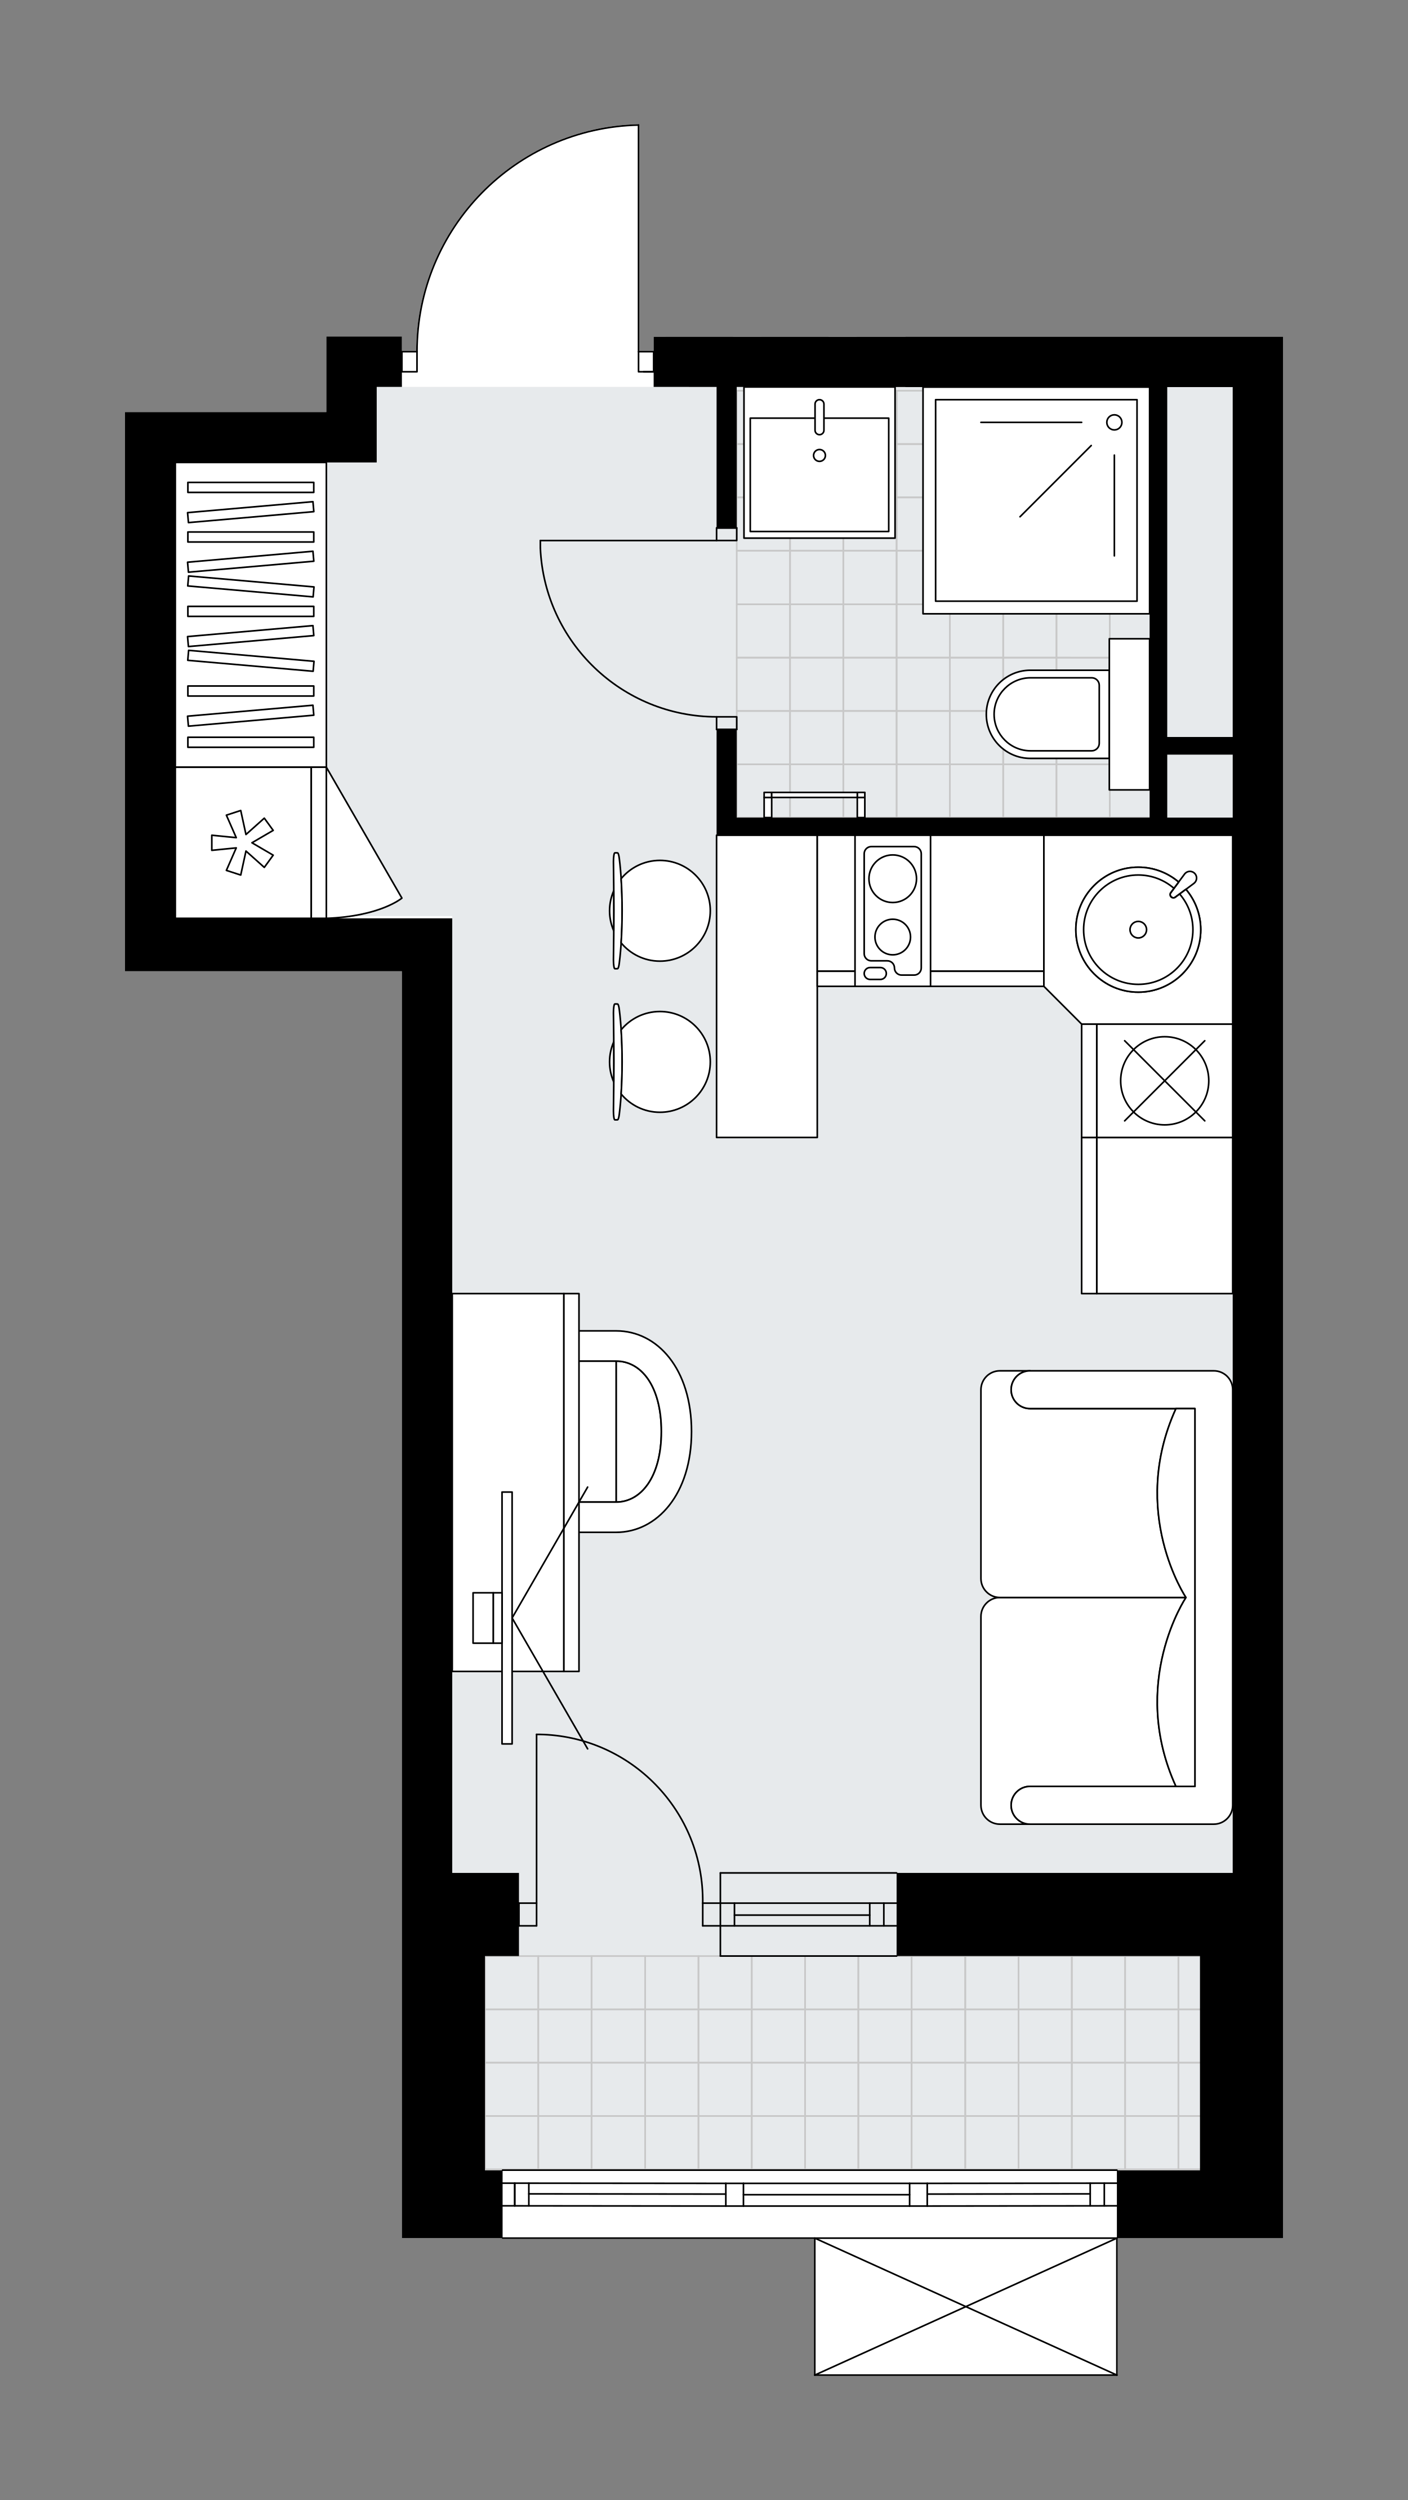 <svg xmlns="http://www.w3.org/2000/svg" height="2000px" id="Layer_1" style="enable-background:new 0 0 1126.84 2000;" version="1.1" viewBox="0 0 1126.84 2000" width="1126.84px" x="0px" y="0px" xml:space="preserve">
<rect x="0" y="0" width="1126.84" height="2000" fill="#808080" stroke="none"/>
<style type="text/css">
	.st0{fill:#FFFFFF;}
	.st1{fill:#E7EAEC;}
	.st2{fill:none;stroke:#C8C8C8;stroke-width:1.3;stroke-linecap:round;stroke-linejoin:round;stroke-miterlimit:10;}
	.st3{fill:none;stroke:#000000;stroke-width:1.3;stroke-linecap:round;stroke-linejoin:round;stroke-miterlimit:10;}
	.st4{fill:#FFFFFF;stroke:#000000;stroke-width:1.3;stroke-linecap:round;stroke-linejoin:round;stroke-miterlimit:10;}
	.st5{fill:none;stroke:#000000;stroke-width:1.3;stroke-linecap:round;stroke-linejoin:round;}
	.st6{fill:none;stroke:#000000;stroke-width:1.3;stroke-linecap:round;stroke-linejoin:round;stroke-dasharray:11.298,11.298;}
	.st7{fill:none;stroke:#000000;stroke-width:1.3;stroke-linecap:round;stroke-linejoin:round;stroke-dasharray:9.598,9.598;}
	.st8{fill:none;stroke:#000000;stroke-width:1.3;stroke-linecap:round;stroke-linejoin:round;stroke-dasharray:10.076,10.076;}
	.st9{font-family: 'Arial-BoldMT','Arial'; font-weight:bold;}
	.st10{font-size:105.605px;}
	.st11{font-size:89.358px;}
	.st12{font-family: 'ArialMT','Arial';}
	.st13{font-size:40px;}
</style>
<path class="st0" d="M1026.84,269.37v40.3v1188.61v201.49  v90.67h-66.49h-65.84c0,0,0,0,0,0V1900c0,0,0,0.01,0,0.01c0,0.04-0.02,0.08-0.02,0.12c-0.01,0.04-0.01,0.09-0.03,0.13  c0,0,0,0,0,0.01c0,0.01-0.01,0.01-0.01,0.02c-0.05,0.09-0.12,0.17-0.2,0.23c-0.02,0.02-0.04,0.03-0.07,0.05  c-0.09,0.05-0.19,0.09-0.31,0.09c0,0,0,0,0,0c0,0,0,0,0,0H652.08c0,0,0,0,0,0c0,0,0,0,0,0c-0.11,0-0.21-0.04-0.31-0.09  c-0.02-0.01-0.04-0.03-0.07-0.05c-0.08-0.06-0.15-0.14-0.2-0.23c0-0.01-0.01-0.01-0.01-0.02c0,0,0,0,0-0.01  c-0.02-0.04-0.02-0.09-0.03-0.13c-0.01-0.04-0.02-0.08-0.02-0.12c0,0,0-0.01,0-0.01v-108.92H402.23c-0.36,0-0.65-0.29-0.65-0.65  c0,0,0,0,0,0h-13.45h-66.49v-90.67v-201.49V776.95H100v-42.31V369.95v-40.3h161.19V269.2h40.3h20.15v11.44h11.45  c0.17-47.61,18.57-92.54,51.87-126.6c33.46-34.21,78.23-53.63,126.06-54.7c0,0,0.01,0,0.01,0c0,0,0,0,0.01,0  c0.02,0,0.04,0.01,0.05,0.01c0.15,0.01,0.3,0.07,0.4,0.18c0.02,0.02,0.03,0.05,0.05,0.07c0.03,0.04,0.07,0.08,0.09,0.13  c0.02,0.04,0.02,0.09,0.03,0.13c0.01,0.04,0.03,0.08,0.03,0.12c0,0,0,0,0,0.01c0,0,0,0,0,0.01v180.64h11.44c0,0,0,0,0,0v-11.27  l201.49,0.08v-0.08H1026.84z" id="background" />
<g id="floor">
	<polygon class="st1" points="361.94,309.5 301.49,309.5 301.49,369.95 140.3,369.95 140.3,732.85 361.94,732.85 361.94,1575.92    388.13,1575.92 388.13,1736.2 960.35,1736.2 960.35,1575.92 986.55,1575.92 986.55,701.78 986.55,309.5  " />
	<g>
		<rect class="st2" height="42.65" width="42.65" x="900.44" y="1564.77" />
		<rect class="st2" height="42.65" width="42.65" x="943.09" y="1564.77" />
		<rect class="st2" height="42.65" width="42.65" x="900.44" y="1607.42" />
		<rect class="st2" height="42.65" width="42.65" x="943.09" y="1607.42" />
		<rect class="st2" height="42.65" width="42.65" x="900.44" y="1650.06" />
		<rect class="st2" height="42.65" width="42.65" x="943.09" y="1650.06" />
		<rect class="st2" height="42.65" width="42.65" x="900.44" y="1692.71" />
		<rect class="st2" height="42.65" width="42.65" x="943.09" y="1692.71" />
		<rect class="st2" height="42.65" width="42.65" x="644.29" y="1564.77" />
		<rect class="st2" height="42.65" width="42.65" x="686.93" y="1564.77" />
		<rect class="st2" height="42.65" width="42.65" x="644.29" y="1607.42" />
		<rect class="st2" height="42.65" width="42.65" x="686.93" y="1607.42" />
		<rect class="st2" height="42.65" width="42.65" x="644.29" y="1650.07" />
		<rect class="st2" height="42.65" width="42.65" x="686.94" y="1650.07" />
		<rect class="st2" height="42.65" width="42.65" x="772.5" y="1564.77" />
		<rect class="st2" height="42.65" width="42.65" x="815.15" y="1564.77" />
		<rect class="st2" height="42.65" width="42.65" x="857.79" y="1564.77" />
		<rect class="st2" height="42.65" width="42.65" x="772.5" y="1607.42" />
		<rect class="st2" height="42.65" width="42.65" x="815.15" y="1607.42" />
		<rect class="st2" height="42.65" width="42.65" x="857.79" y="1607.42" />
		<rect class="st2" height="42.65" width="42.65" x="772.5" y="1650.07" />
		<rect class="st2" height="42.65" width="42.65" x="815.15" y="1650.07" />
		<rect class="st2" height="42.65" width="42.65" x="857.8" y="1650.07" />
		
			<rect class="st2" height="42.65" transform="matrix(-1 2.252771e-05 -2.252771e-05 -1 1502.115 3172.175)" width="42.92" x="729.58" y="1564.77" />
		
			<rect class="st2" height="42.65" transform="matrix(-1 2.252771e-05 -2.252771e-05 -1 1502.118 3257.471)" width="42.92" x="729.58" y="1607.42" />
		
			<rect class="st2" height="42.65" transform="matrix(-1 2.252771e-05 -2.252771e-05 -1 1502.121 3342.767)" width="42.92" x="729.58" y="1650.07" />
		<rect class="st2" height="42.65" width="42.65" x="644.29" y="1692.72" />
		<rect class="st2" height="42.65" width="42.65" x="686.94" y="1692.72" />
		<rect class="st2" height="42.65" width="42.65" x="772.5" y="1692.72" />
		<rect class="st2" height="42.65" width="42.65" x="815.15" y="1692.71" />
		<rect class="st2" height="42.65" width="42.65" x="857.8" y="1692.71" />
		
			<rect class="st2" height="42.65" transform="matrix(-1 2.252771e-05 -2.252771e-05 -1 1502.123 3428.064)" width="42.92" x="729.58" y="1692.72" />
		<rect class="st2" height="42.65" width="42.65" x="388.13" y="1564.78" />
		<rect class="st2" height="42.65" width="42.65" x="430.78" y="1564.78" />
		<rect class="st2" height="42.65" width="42.65" x="388.13" y="1607.43" />
		<rect class="st2" height="42.65" width="42.65" x="430.78" y="1607.43" />
		<rect class="st2" height="42.65" width="42.65" x="388.13" y="1650.08" />
		<rect class="st2" height="42.65" width="42.65" x="430.78" y="1650.07" />
		<rect class="st2" height="42.65" width="42.65" x="516.34" y="1564.78" />
		<rect class="st2" height="42.65" width="42.65" x="558.99" y="1564.78" />
		<rect class="st2" height="42.65" width="42.65" x="601.64" y="1564.77" />
		<rect class="st2" height="42.65" width="42.65" x="516.34" y="1607.42" />
		<rect class="st2" height="42.65" width="42.65" x="558.99" y="1607.42" />
		<rect class="st2" height="42.65" width="42.65" x="601.64" y="1607.42" />
		<rect class="st2" height="42.65" width="42.65" x="516.34" y="1650.07" />
		<rect class="st2" height="42.65" width="42.65" x="558.99" y="1650.07" />
		<rect class="st2" height="42.65" width="42.65" x="601.64" y="1650.07" />
		
			<rect class="st2" height="42.65" transform="matrix(-1 2.252771e-05 -2.252771e-05 -1 989.804 3172.191)" width="42.92" x="473.43" y="1564.78" />
		
			<rect class="st2" height="42.65" transform="matrix(-1 2.252771e-05 -2.252771e-05 -1 989.807 3257.487)" width="42.92" x="473.43" y="1607.43" />
		
			<rect class="st2" height="42.65" transform="matrix(-1 2.252771e-05 -2.252771e-05 -1 989.81 3342.783)" width="42.92" x="473.43" y="1650.07" />
		<rect class="st2" height="42.65" width="42.65" x="388.13" y="1692.72" />
		<rect class="st2" height="42.65" width="42.65" x="430.78" y="1692.72" />
		<rect class="st2" height="42.65" width="42.65" x="516.34" y="1692.72" />
		<rect class="st2" height="42.65" width="42.65" x="558.99" y="1692.72" />
		<rect class="st2" height="42.65" width="42.65" x="601.64" y="1692.72" />
		
			<rect class="st2" height="42.65" transform="matrix(-1 2.252771e-05 -2.252771e-05 -1 989.813 3428.08)" width="42.92" x="473.43" y="1692.72" />
	</g>
	<g>
		
			<rect class="st2" height="42.65" transform="matrix(-2.195146e-05 1 -1 -2.195146e-05 1371.62 -106.154)" width="42.65" x="717.56" y="611.39" />
		
			<rect class="st2" height="42.65" transform="matrix(-2.195146e-05 1 -1 -2.195146e-05 1414.27 -148.801)" width="42.65" x="760.21" y="611.39" />
		
			<rect class="st2" height="42.65" transform="matrix(-2.195146e-05 1 -1 -2.195146e-05 1456.92 -191.448)" width="42.65" x="802.86" y="611.4" />
		
			<rect class="st2" height="42.65" transform="matrix(-2.195146e-05 1 -1 -2.195146e-05 1499.57 -234.095)" width="42.65" x="845.51" y="611.4" />
		
			<rect class="st2" height="42.65" transform="matrix(-2.195146e-05 1 -1 -2.195146e-05 1243.67 21.788)" width="42.65" x="589.62" y="611.39" />
		
			<rect class="st2" height="42.65" transform="matrix(-2.195146e-05 1 -1 -2.195146e-05 1286.32 -20.86)" width="42.65" x="632.27" y="611.39" />
		
			<rect class="st2" height="42.65" transform="matrix(-2.195146e-05 1 -1 -2.195146e-05 1328.97 -63.507)" width="42.65" x="674.91" y="611.39" />
		
			<rect class="st2" height="42.65" transform="matrix(-2.195145e-05 1 -1 -2.195145e-05 1115.469 -362.32)" width="42.65" x="717.57" y="355.24" />
		
			<rect class="st2" height="42.65" transform="matrix(-2.195146e-05 1 -1 -2.195146e-05 1158.117 -319.67)" width="42.65" x="717.57" y="397.89" />
		
			<rect class="st2" height="42.65" transform="matrix(-2.195145e-05 1 -1 -2.195145e-05 1158.12 -404.968)" width="42.65" x="760.22" y="355.24" />
		
			<rect class="st2" height="42.65" transform="matrix(-2.195146e-05 1 -1 -2.195146e-05 1200.767 -362.318)" width="42.65" x="760.21" y="397.89" />
		
			<rect class="st2" height="42.65" transform="matrix(-2.195146e-05 1 -1 -2.195146e-05 1200.769 -447.615)" width="42.65" x="802.86" y="355.24" />
		
			<rect class="st2" height="42.65" transform="matrix(-2.195146e-05 1 -1 -2.195146e-05 1243.417 -404.965)" width="42.65" x="802.86" y="397.89" />
		
			<rect class="st2" height="42.65" transform="matrix(-2.195146e-05 1 -1 -2.195146e-05 1243.419 -490.262)" width="42.65" x="845.51" y="355.24" />
		
			<rect class="st2" height="42.65" transform="matrix(-2.195146e-05 1 -1 -2.195146e-05 1286.066 -447.612)" width="42.65" x="845.51" y="397.89" />
		
			<rect class="st2" height="42.65" transform="matrix(-2.195146e-05 1 -1 -2.195146e-05 1243.678 -234.103)" width="42.65" x="717.56" y="483.45" />
		
			<rect class="st2" height="42.65" transform="matrix(-2.195146e-05 1 -1 -2.195146e-05 1286.326 -191.453)" width="42.65" x="717.56" y="526.1" />
		
			<rect class="st2" height="42.65" transform="matrix(-2.195146e-05 1 -1 -2.195146e-05 1328.973 -148.803)" width="42.65" x="717.56" y="568.75" />
		
			<rect class="st2" height="42.65" transform="matrix(-2.195146e-05 1 -1 -2.195146e-05 1286.328 -276.75)" width="42.65" x="760.21" y="483.45" />
		
			<rect class="st2" height="42.65" transform="matrix(-2.195146e-05 1 -1 -2.195146e-05 1328.976 -234.1)" width="42.65" x="760.21" y="526.1" />
		
			<rect class="st2" height="42.65" transform="matrix(-2.195146e-05 1 -1 -2.195146e-05 1371.623 -191.45)" width="42.65" x="760.21" y="568.75" />
		
			<rect class="st2" height="42.65" transform="matrix(-2.195146e-05 1 -1 -2.195146e-05 1328.978 -319.397)" width="42.65" x="802.86" y="483.45" />
		
			<rect class="st2" height="42.65" transform="matrix(-2.195146e-05 1 -1 -2.195146e-05 1371.626 -276.747)" width="42.65" x="802.86" y="526.1" />
		
			<rect class="st2" height="42.65" transform="matrix(-2.195146e-05 1 -1 -2.195146e-05 1414.273 -234.097)" width="42.65" x="802.86" y="568.75" />
		
			<rect class="st2" height="42.65" transform="matrix(-2.195146e-05 1 -1 -2.195146e-05 1371.628 -362.045)" width="42.65" x="845.51" y="483.45" />
		
			<rect class="st2" height="42.65" transform="matrix(-2.195146e-05 1 -1 -2.195146e-05 1414.275 -319.395)" width="42.65" x="845.51" y="526.1" />
		
			<rect class="st2" height="42.65" transform="matrix(-2.195146e-05 1 -1 -2.195146e-05 1456.922 -276.745)" width="42.65" x="845.51" y="568.75" />
		
			<rect class="st2" height="42.65" transform="matrix(2.195146e-05 -1 1 2.195146e-05 276.881 1200.871)" width="42.92" x="717.43" y="440.67" />
		
			<rect class="st2" height="42.65" transform="matrix(2.195146e-05 -1 1 2.195146e-05 319.527 1243.52)" width="42.92" x="760.08" y="440.67" />
		
			<rect class="st2" height="42.65" transform="matrix(2.195146e-05 -1 1 2.195146e-05 362.173 1286.169)" width="42.92" x="802.73" y="440.67" />
		
			<rect class="st2" height="42.65" transform="matrix(2.195146e-05 -1 1 2.195146e-05 404.819 1328.818)" width="42.92" x="845.38" y="440.67" />
		
			<rect class="st2" height="36.24" transform="matrix(-2.195146e-05 1 -1 -2.195146e-05 1539.014 -273.538)" width="42.65" x="884.95" y="614.6" />
		
			<rect class="st2" height="42.65" transform="matrix(-2.195146e-05 1 -1 -2.195146e-05 1286.069 -532.909)" width="42.65" x="888.16" y="355.24" />
		
			<rect class="st2" height="42.65" transform="matrix(-2.195146e-05 1 -1 -2.195146e-05 1328.717 -490.26)" width="42.65" x="888.16" y="397.89" />
		
			<rect class="st2" height="42.65" transform="matrix(-2.195146e-05 1 -1 -2.195146e-05 1414.278 -404.692)" width="42.65" x="888.16" y="483.45" />
		
			<rect class="st2" height="42.65" transform="matrix(-2.195146e-05 1 -1 -2.195146e-05 1456.925 -362.042)" width="42.65" x="888.16" y="526.1" />
		
			<rect class="st2" height="42.65" transform="matrix(2.195146e-05 -1 1 2.195146e-05 447.466 1371.467)" width="42.92" x="888.02" y="440.67" />
		
			<rect class="st2" height="42.65" transform="matrix(-2.195146e-05 1 -1 -2.195146e-05 987.52 -234.379)" width="42.65" x="589.62" y="355.24" />
		
			<rect class="st2" height="42.65" transform="matrix(-2.195146e-05 1 -1 -2.195146e-05 1030.167 -191.729)" width="42.65" x="589.62" y="397.88" />
		
			<rect class="st2" height="42.65" transform="matrix(-2.195146e-05 1 -1 -2.195146e-05 1030.17 -277.026)" width="42.65" x="632.27" y="355.24" />
		
			<rect class="st2" height="42.65" transform="matrix(-2.195146e-05 1 -1 -2.195146e-05 1072.817 -234.376)" width="42.65" x="632.27" y="397.88" />
		
			<rect class="st2" height="42.65" transform="matrix(-2.195145e-05 1 -1 -2.195145e-05 1072.82 -319.673)" width="42.65" x="674.92" y="355.24" />
		
			<rect class="st2" height="42.65" transform="matrix(-2.195146e-05 1 -1 -2.195146e-05 1115.467 -277.023)" width="42.65" x="674.92" y="397.89" />
		
			<rect class="st2" height="42.65" transform="matrix(-2.195146e-05 1 -1 -2.195146e-05 1115.728 -106.162)" width="42.65" x="589.62" y="483.45" />
		
			<rect class="st2" height="42.65" transform="matrix(-2.195146e-05 1 -1 -2.195146e-05 1158.376 -63.512)" width="42.65" x="589.62" y="526.1" />
		
			<rect class="st2" height="42.65" transform="matrix(-2.195146e-05 1 -1 -2.195146e-05 1201.023 -20.862)" width="42.65" x="589.62" y="568.74" />
		
			<rect class="st2" height="42.65" transform="matrix(-2.195146e-05 1 -1 -2.195146e-05 1158.378 -148.809)" width="42.65" x="632.27" y="483.45" />
		
			<rect class="st2" height="42.65" transform="matrix(-2.195146e-05 1 -1 -2.195146e-05 1201.026 -106.159)" width="42.65" x="632.27" y="526.1" />
		
			<rect class="st2" height="42.65" transform="matrix(-2.195146e-05 1 -1 -2.195146e-05 1243.673 -63.509)" width="42.65" x="632.27" y="568.74" />
		
			<rect class="st2" height="42.65" transform="matrix(-2.195146e-05 1 -1 -2.195146e-05 1201.028 -191.456)" width="42.65" x="674.92" y="483.45" />
		
			<rect class="st2" height="42.65" transform="matrix(-2.195146e-05 1 -1 -2.195146e-05 1243.676 -148.806)" width="42.65" x="674.92" y="526.1" />
		
			<rect class="st2" height="42.65" transform="matrix(-2.195146e-05 1 -1 -2.195146e-05 1286.323 -106.156)" width="42.65" x="674.91" y="568.75" />
		
			<rect class="st2" height="42.65" transform="matrix(2.195146e-05 -1 1 2.195146e-05 148.942 1072.924)" width="42.92" x="589.49" y="440.67" />
		
			<rect class="st2" height="42.65" transform="matrix(2.195146e-05 -1 1 2.195146e-05 191.588 1115.573)" width="42.92" x="632.14" y="440.67" />
		
			<rect class="st2" height="42.65" transform="matrix(2.195146e-05 -1 1 2.195146e-05 234.234 1158.222)" width="42.92" x="674.78" y="440.67" />
		
			<rect class="st2" height="42.65" transform="matrix(-2.195146e-05 1 -1 -2.195146e-05 1072.822 -404.969)" width="42.65" x="717.57" y="312.59" />
		
			<rect class="st2" height="42.65" transform="matrix(-2.195146e-05 1 -1 -2.195146e-05 1115.472 -447.616)" width="42.65" x="760.22" y="312.59" />
		
			<rect class="st2" height="42.65" transform="matrix(-2.195146e-05 1 -1 -2.195146e-05 1158.122 -490.264)" width="42.65" x="802.86" y="312.59" />
		
			<rect class="st2" height="42.65" transform="matrix(-2.195146e-05 1 -1 -2.195146e-05 1200.772 -532.911)" width="42.65" x="845.51" y="312.59" />
		
			<rect class="st2" height="42.65" transform="matrix(-2.195146e-05 1 -1 -2.195146e-05 1243.422 -575.558)" width="42.65" x="888.16" y="312.59" />
		
			<rect class="st2" height="42.65" transform="matrix(-2.195146e-05 1 -1 -2.195146e-05 944.873 -277.028)" width="42.65" x="589.62" y="312.59" />
		
			<rect class="st2" height="42.65" transform="matrix(-2.195146e-05 1 -1 -2.195146e-05 987.523 -319.675)" width="42.65" x="632.27" y="312.59" />
		
			<rect class="st2" height="42.65" transform="matrix(-2.195146e-05 1 -1 -2.195146e-05 1030.172 -362.322)" width="42.65" x="674.92" y="312.59" />
	</g>
	<g id="LWPOLYLINE_00000168801594976204634010000017432317548509954479_">
		<rect class="st3" height="10.07" width="16.12" x="573.49" y="422.33" />
	</g>
	<g id="LWPOLYLINE_00000029751568138062567750000008803882006930250664_">
		<rect class="st3" height="10.07" width="16.12" x="573.49" y="573.45" />
	</g>
	<g id="LINE_00000163760105688617879370000011568210195577679506_">
		<line class="st3" x1="573.49" x2="589.61" y1="422.33" y2="422.33" />
	</g>
	<g id="LINE_00000147188007836894700470000011372222336979028396_">
		<line class="st3" x1="573.49" x2="589.61" y1="583.52" y2="583.52" />
	</g>
	<g id="LINE_00000049938454348389331830000016040944050290296234_">
		<line class="st3" x1="573.49" x2="432.45" y1="432.41" y2="432.41" />
	</g>
	<g id="ARC_00000069398326779039566080000002979326840038403996_">
		<path class="st3" d="M573.49,573.45c-75.55-0.05-137.68-59.52-141.04-135" />
	</g>
	<g id="LINE_00000078041846377365192300000004250423656308033211_">
		<line class="st3" x1="432.45" x2="432.45" y1="432.41" y2="438.45" />
	</g>
	<g id="ARC_00000046332782680197938400000000154921361671462804_">
		<path class="st3" d="M511.03,100c-98.56,2.19-177.31,82.71-177.31,181.29" />
	</g>
	<g id="LINE_00000043437070727628781790000008257949168378869917_">
		<line class="st3" x1="515.06" x2="523.12" y1="297.41" y2="297.41" />
	</g>
	<g id="LINE_00000000189960613083545330000006651301269663867298_">
		<line class="st3" x1="511.03" x2="511.03" y1="281.29" y2="100" />
	</g>
	<g id="LWPOLYLINE_00000060020110090481780230000005834022823744911003_">
		<rect class="st3" height="16.12" width="12.09" x="321.64" y="281.29" />
	</g>
	<g id="LWPOLYLINE_00000046327157824369330540000003900967854359005089_">
		<rect class="st3" height="16.12" width="12.09" x="511.03" y="281.29" />
	</g>
	<g id="ARC_00000160887366291518287210000017423121492704941471_">
		<path class="st3" d="M429.43,1387.46c0.66,0,1.32,0.01,1.98,0.01c73.45,1.1,132.1,61.53,131,134.98" />
	</g>
	<g id="LINE_00000178908999233938906400000010672336314109693100_">
		<line class="st3" x1="429.43" x2="429.43" y1="1522.45" y2="1387.46" />
	</g>
	<g id="LINE_00000168830267616495826500000009373979164889417358_">
		<line class="st3" x1="576.52" x2="562.41" y1="1522.45" y2="1522.45" />
	</g>
	<g id="LINE_00000081633162495073737330000009196121425689859773_">
		<line class="st3" x1="562.41" x2="562.41" y1="1522.45" y2="1540.59" />
	</g>
	<g id="LINE_00000065060121592494039260000007216788850688312239_">
		<line class="st3" x1="562.41" x2="576.52" y1="1540.59" y2="1540.59" />
	</g>
	<g id="LINE_00000136373137277900478930000008931698693980212394_">
		<line class="st3" x1="415.33" x2="429.43" y1="1540.59" y2="1540.59" />
	</g>
	<g id="LINE_00000129914193538368550270000007534062679197698230_">
		<line class="st3" x1="429.43" x2="429.43" y1="1540.59" y2="1522.45" />
	</g>
	<g id="LINE_00000004520479218391063200000010341198375160518064_">
		<line class="st3" x1="429.43" x2="415.33" y1="1522.45" y2="1522.45" />
	</g>
	<g id="LINE_00000002342398010872331380000012727860776934496646_">
		<line class="st3" x1="415.33" x2="415.33" y1="1540.59" y2="1522.45" />
	</g>
	<g id="LINE_00000055675197838176133440000009767774674365784751_">
		<line class="st3" x1="576.52" x2="717.56" y1="1522.45" y2="1522.45" />
	</g>
	<g id="LINE_00000083784107125455307270000018435389816545745837_">
		<line class="st3" x1="576.52" x2="717.56" y1="1540.59" y2="1540.59" />
	</g>
	<g id="LINE_00000061447327458930481070000014503922630581474456_">
		<line class="st3" x1="587.8" x2="696.06" y1="1532.02" y2="1532.02" />
	</g>
	<g id="LINE_00000109726075622600350130000013989888524434972833_">
		<line class="st3" x1="707.34" x2="707.34" y1="1522.45" y2="1540.59" />
	</g>
	<g id="LINE_00000134244746334505193130000004107191988508443807_">
		<line class="st3" x1="587.8" x2="587.8" y1="1522.45" y2="1540.59" />
	</g>
	<g id="LINE_00000169553609405153062830000009102409759649188782_">
		<line class="st3" x1="576.52" x2="717.56" y1="1498.28" y2="1498.28" />
	</g>
	<g id="LINE_00000081644857874607550760000005039624018854570936_">
		<line class="st3" x1="717.56" x2="576.52" y1="1564.77" y2="1564.77" />
	</g>
	<g id="LINE_00000083795695846580363680000013532921075079415172_">
		<line class="st3" x1="696.06" x2="696.06" y1="1522.44" y2="1540.57" />
	</g>
	<g id="LINE_00000052088053320739089430000004498220438184888730_">
		<line class="st3" x1="576.52" x2="576.52" y1="1498.28" y2="1564.77" />
	</g>
	<g id="LINE_00000039122573314467551530000000535049682083464637_">
		<line class="st3" x1="402.23" x2="893.86" y1="1736.03" y2="1736.03" />
	</g>
	<g id="LINE_00000005256094323483490640000007835776339106139296_">
		<line class="st3" x1="411.94" x2="411.94" y1="1746.46" y2="1764.59" />
	</g>
	<g id="LINE_00000076602741178870505040000015618488974648665520_">
		<line class="st3" x1="883.78" x2="883.78" y1="1746.46" y2="1764.59" />
	</g>
	<g id="LINE_00000005240932454091547000000011214542512744614294_">
		<line class="st3" x1="580.89" x2="423.23" y1="1755.19" y2="1755.02" />
	</g>
	<g id="LINE_00000030458525976075919610000013340956504033306286_">
		<line class="st3" x1="872.5" x2="742.08" y1="1755.02" y2="1755.19" />
	</g>
	<g id="LINE_00000013187863191578554750000010322693598355129495_">
		<line class="st3" x1="872.5" x2="872.5" y1="1764.59" y2="1746.46" />
	</g>
	<g id="LINE_00000171714670833126656630000011519520602765714089_">
		<line class="st3" x1="411.94" x2="411.94" y1="1746.46" y2="1764.59" />
	</g>
	<g id="LINE_00000166658779382388981790000002729610318226261128_">
		<line class="st3" x1="423.23" x2="423.23" y1="1764.59" y2="1746.46" />
	</g>
	<g id="LINE_00000124126249970803720720000001480208607139610268_">
		<line class="st3" x1="594.99" x2="594.99" y1="1746.62" y2="1764.76" />
	</g>
	<g id="LINE_00000139274297610352023600000003130624610628797062_">
		<line class="st3" x1="594.99" x2="580.89" y1="1764.76" y2="1764.76" />
	</g>
	<g id="LINE_00000134932532335856709100000010099853759495254453_">
		<line class="st3" x1="580.89" x2="580.89" y1="1764.76" y2="1746.62" />
	</g>
	<g id="LINE_00000151534994814596082930000002441051480716942735_">
		<line class="st3" x1="580.89" x2="594.99" y1="1746.62" y2="1746.62" />
	</g>
	<g id="LINE_00000114773200638227552030000012056101148477465995_">
		<line class="st3" x1="893.86" x2="402.23" y1="1790.43" y2="1790.43" />
	</g>
	<g id="LINE_00000054265103735435539770000006170381679764149648_">
		<line class="st3" x1="742.08" x2="742.08" y1="1746.62" y2="1764.76" />
	</g>
	<g id="LINE_00000145771605553256286740000007050864171376897946_">
		<line class="st3" x1="742.08" x2="727.98" y1="1764.76" y2="1764.76" />
	</g>
	<g id="LINE_00000063633974799288379580000013915676976977083795_">
		<line class="st3" x1="727.98" x2="727.98" y1="1764.76" y2="1746.62" />
	</g>
	<g id="LINE_00000173149712947923650250000006745253148003773863_">
		<line class="st3" x1="727.98" x2="742.08" y1="1746.62" y2="1746.62" />
	</g>
	<g id="LINE_00000066495200120676324880000012546273696909477510_">
		<line class="st3" x1="727.98" x2="594.99" y1="1755.69" y2="1755.69" />
	</g>
	<g id="LWPOLYLINE_00000090982819977891480020000007348241055917083022_">
		<line class="st3" x1="742.08" x2="893.86" y1="1746.62" y2="1746.46" />
	</g>
	<g id="LWPOLYLINE_00000181801352226115624450000001607618435284117146_">
		<line class="st3" x1="727.98" x2="594.99" y1="1746.62" y2="1746.62" />
	</g>
	<g id="LWPOLYLINE_00000035532721160556301310000005015589557053660033_">
		<line class="st3" x1="580.89" x2="402.23" y1="1746.62" y2="1746.46" />
	</g>
	<g id="LWPOLYLINE_00000091730345095590916060000003710739428772824448_">
		<line class="st3" x1="742.08" x2="893.86" y1="1764.76" y2="1764.59" />
	</g>
	<g id="LWPOLYLINE_00000017477016634852714340000011690537556110821286_">
		<line class="st3" x1="727.98" x2="594.99" y1="1764.76" y2="1764.76" />
	</g>
	<g id="LWPOLYLINE_00000110441768899600574030000017346256717877848449_">
		<line class="st3" x1="580.89" x2="402.23" y1="1764.76" y2="1764.59" />
	</g>
	<g id="LINE_00000169552472772922369090000017973590861225990532_">
		<line class="st3" x1="893.86" x2="652.07" y1="1900" y2="1900" />
	</g>
	<g id="LINE_00000182521573062035675530000009584147725554805690_">
		<line class="st3" x1="652.07" x2="652.07" y1="1900" y2="1790.43" />
	</g>
	<g id="LINE_00000062886094339283261990000012945206981919910534_">
		<line class="st3" x1="893.86" x2="893.86" y1="1790.43" y2="1900" />
	</g>
	<g id="LWPOLYLINE_00000005248466101002368060000001552489670643350173_">
		<line class="st3" x1="652.07" x2="893.86" y1="1790.43" y2="1900" />
	</g>
	<g id="LWPOLYLINE_00000147217983863977604360000010289699564058073497_">
		<line class="st3" x1="893.86" x2="652.07" y1="1790.43" y2="1900" />
	</g>
	<path d="M724.61,269.46l-201.49-0.08v40.13l50.37,0.02v112.81h16.12V309.53l135,0.06v0.08h195.44v279.9v14.1v50.37H589.61v-70.52   h-16.12v70.52v14.1h413.05v830.13h-26.19H717.56v66.49h242.79v135v36.44h-66.49v54.23h66.49h66.49v-90.67v-201.49V309.67v-40.3   H724.61V269.46z M934.16,654.04v-50.37h52.39v50.37H934.16z M986.54,309.67v279.9h-52.39v-279.9H986.54z" />
	<polygon points="361.93,1498.28 361.93,734.64 321.64,734.64 140.3,734.64 140.3,369.95 301.49,369.95 301.49,329.65 301.49,309.5    321.64,309.5 321.64,269.2 301.49,269.2 261.19,269.2 261.19,329.65 100,329.65 100,369.95 100,734.64 100,776.95 321.64,776.95    321.64,1498.28 321.64,1699.76 321.64,1790.43 388.13,1790.43 402.23,1790.43 402.23,1736.2 388.13,1736.2 388.13,1699.76    388.13,1564.77 415.33,1564.77 415.33,1498.28 388.13,1498.28  " />
</g>
<g id="mebel">
	<g>
		<rect class="st4" height="243.8" width="120.89" x="140.3" y="369.95" />
		<g>
			<rect class="st4" height="8.01" width="100.74" x="150.37" y="385.9" />
			<rect class="st4" height="8.01" width="100.74" x="150.37" y="425.57" />
			<rect class="st4" height="8.01" width="100.74" x="150.37" y="485.08" />
			
				<rect class="st4" height="8.01" transform="matrix(0.996 0.087 -0.087 0.996 41.661 -15.71)" width="100.74" x="150.37" y="465.24" />
			
				<rect class="st4" height="8.01" transform="matrix(0.996 -0.087 0.087 0.996 -34.947 19.055)" width="100.74" x="150.37" y="405.74" />
			
				<rect class="st4" height="8.01" transform="matrix(0.996 -0.087 0.087 0.996 -38.405 19.206)" width="100.74" x="150.37" y="445.41" />
			
				<rect class="st4" height="8.01" transform="matrix(0.996 0.087 -0.087 0.996 46.848 -15.484)" width="100.74" x="150.37" y="524.75" />
			
				<rect class="st4" height="8.01" transform="matrix(0.996 -0.087 0.087 0.996 -43.591 19.433)" width="100.74" x="150.37" y="504.91" />
			<rect class="st4" height="8.01" width="100.74" x="150.37" y="548.78" />
			<rect class="st4" height="8.01" width="100.74" x="150.37" y="589.79" />
			
				<rect class="st4" height="8.01" transform="matrix(0.996 -0.087 0.087 0.996 -49.143 19.675)" width="100.74" x="150.37" y="568.61" />
		</g>
	</g>
	<g>
		<path class="st4" d="M824.35,1429.06L824.35,1429.06c-8.35,0-15.11,6.77-15.11,15.11v0c0,8.35,6.77,15.11,15.11,15.11l0,0h-24.12    c-8.38,0-15.17-6.79-15.17-15.17v-150.99c0-8.35,6.83-15.18,15.18-15.18l148.94,0c0,0-45.84,68.15-8.03,151.11H824.35z" />
		<path class="st4" d="M824.35,1126.83L824.35,1126.83c-8.35,0-15.11-6.77-15.11-15.11l0,0c0-8.35,6.77-15.11,15.11-15.11l0,0    h-24.12c-8.38,0-15.17,6.79-15.17,15.17v150.99c0,8.35,6.83,15.18,15.18,15.18l148.94,0c0,0-45.84-68.15-8.03-151.11H824.35z" />
		<path class="st4" d="M971.43,1459.28H824.35c-8.35,0-15.11-6.77-15.11-15.11v0c0-8.35,6.77-15.11,15.11-15.11h131.97v-302.23    H824.35c-8.35,0-15.11-6.77-15.11-15.11l0,0c0-8.35,6.77-15.11,15.11-15.11h147.09c8.35,0,15.11,6.77,15.11,15.11v332.45    C986.54,1452.48,979.74,1459.28,971.43,1459.28z" />
		<path class="st4" d="M941.14,1126.83c-37.81,82.97,8.03,151.11,8.03,151.11v0.01c0,0-45.84,68.15-8.03,151.11h15.18v-302.23    L941.14,1126.83z" />
	</g>
	<g>
		<g>
			<g id="LINE_00000021110589389107532170000004478894616548729787_">
				<path class="st4" d="M495.62,807.59c3.06,24.39,3.06,59.4,0,83.79c-0.35,2.82-0.88,4.45-1.44,4.45h-0.14h-1.99      c-0.6,0-1.09-3.16-1.09-7.05c0.41-26.12,0.41-52.46,0-78.58c0-3.89,0.49-7.05,1.09-7.05h1.99h0.14      C494.74,803.14,495.27,804.78,495.62,807.59z" />
			</g>
			<g>
				<path class="st4" d="M491.15,833.54c-2.11,4.89-3.29,10.28-3.29,15.95s1.18,11.06,3.29,15.95      C491.21,854.8,491.21,844.18,491.15,833.54z" />
				<path class="st4" d="M497.09,823.82c1.07,16.43,1.07,34.9,0,51.33c7.39,8.94,18.56,14.63,31.07,14.63      c22.26,0,40.3-18.04,40.3-40.3c0-22.26-18.04-40.3-40.3-40.3C515.65,809.19,504.48,814.88,497.09,823.82z" />
			</g>
		</g>
		<g>
			<g id="LINE_00000116218978300800356020000005301458685828422069_">
				<path class="st4" d="M495.62,686.7c3.06,24.39,3.06,59.4,0,83.79c-0.35,2.82-0.88,4.45-1.44,4.45h-0.14h-1.99      c-0.6,0-1.09-3.16-1.09-7.05c0.41-26.12,0.41-52.46,0-78.58c0-3.89,0.49-7.05,1.09-7.05h1.99h0.14      C494.74,682.25,495.27,683.89,495.62,686.7z" />
			</g>
			<g>
				<path class="st4" d="M491.15,712.65c-2.11,4.89-3.29,10.28-3.29,15.95s1.18,11.06,3.29,15.95      C491.21,733.9,491.21,723.29,491.15,712.65z" />
				<path class="st4" d="M497.09,702.93c1.07,16.43,1.07,34.9,0,51.33c7.39,8.94,18.56,14.63,31.07,14.63      c22.26,0,40.3-18.04,40.3-40.3c0-22.26-18.04-40.3-40.3-40.3C515.65,688.3,504.48,693.99,497.09,702.93z" />
			</g>
		</g>
		
			<rect class="st4" height="80.59" transform="matrix(8.966500e-11 -1 1 8.966500e-11 -175.259 1402.823)" width="241.78" x="492.89" y="748.74" />
	</g>
	<g>
		<rect class="st4" height="108.8" width="181.35" x="654.08" y="668.15" />
		<rect class="st4" height="12.09" width="181.35" x="654.08" y="776.95" />
	</g>
	<g>
		
			<rect class="st4" height="108.8" transform="matrix(-1.836970e-16 1 -1 -1.836970e-16 1904.535 40.253)" width="124.92" x="869.68" y="917.99" />
		
			<rect class="st4" height="12.09" transform="matrix(-1.836970e-16 1 -1 -1.836970e-16 1844.089 100.699)" width="124.92" x="809.23" y="966.35" />
	</g>
	<g>
		<g>
			<g>
				<path class="st4" d="M392.35,1103.9v82.66c0,8.32,6.74,15.06,15.06,15.06h85.78v-112.79h-85.78      C399.09,1088.84,392.35,1095.58,392.35,1103.9z" />
				<path class="st4" d="M493.19,1201.62c19.57,0,36.11-19.69,36.11-56.42s-16.33-56.37-36.11-56.37V1201.62z" />
				<path class="st4" d="M493.19,1064.66c33,0,60.24,30.47,60.24,80.55s-27.59,80.59-60.24,80.59h-85.74v-24.18h85.74      c19.57,0,36.11-19.69,36.11-56.42s-16.33-56.37-36.11-56.37h-85.74v-24.18H493.19z" />
			</g>
		</g>
		<g>
			
				<rect class="st4" height="89.35" transform="matrix(-4.434046e-10 1 -1 -4.434046e-10 1592.579 779.361)" width="302.23" x="255.49" y="1141.29" />
			
				<rect class="st4" height="12.09" transform="matrix(-2.887879e-10 1 -1 -2.887879e-10 1643.3 728.641)" width="302.23" x="306.21" y="1179.93" />
		</g>
		<g>
			<g>
				<g id="LINE_00000044138729596634101160000012240557771829559473_">
					<line class="st4" x1="409.85" x2="470.29" y1="1294.33" y2="1189.63" />
				</g>
				<g id="LINE_00000076568578245635028220000004858131698087441540_">
					<line class="st4" x1="409.85" x2="470.29" y1="1294.33" y2="1399.02" />
				</g>
			</g>
			
				<rect class="st4" height="201.49" transform="matrix(-1 -1.787509e-10 1.787509e-10 -1 811.636 2588.655)" width="8.06" x="401.79" y="1193.58" />
			<rect class="st4" height="40.3" width="7.05" x="394.74" y="1274.18" />
			
				<rect class="st4" height="40.3" transform="matrix(-1 -1.812338e-10 1.812338e-10 -1 773.353 2588.655)" width="16.12" x="378.62" y="1274.18" />
		</g>
	</g>
	<g>
		<path class="st4" d="M789.35,571.43L789.35,571.43c0-19.47,15.79-35.26,35.26-35.26h63.2v70.52h-63.2    C805.14,606.69,789.35,590.91,789.35,571.43z" />
		
			<rect class="st4" height="32.24" transform="matrix(7.449980e-13 1 -1 7.449980e-13 1475.368 -332.498)" width="120.89" x="843.49" y="555.32" />
		<path class="st4" d="M795.6,571.43L795.6,571.43c0-16.14,13.08-29.22,29.22-29.22h48.89c3.34,0,6.04,2.71,6.04,6.04v46.34    c0,3.34-2.71,6.04-6.04,6.04h-48.89C808.69,600.65,795.6,587.57,795.6,571.43z" />
	</g>
	<g>
		<rect class="st4" height="181.34" width="181.34" x="738.71" y="309.67" />
		<rect class="st4" height="161.19" width="161.19" x="748.79" y="319.74" />
		<circle class="st4" cx="891.84" cy="337.88" r="6.04" />
		<line class="st4" x1="865.65" x2="785.06" y1="337.88" y2="337.88" />
		<line class="st4" x1="873.32" x2="816.33" y1="356.4" y2="413.39" />
		<line class="st4" x1="891.84" x2="891.84" y1="364.07" y2="444.67" />
	</g>
	<g>
		<rect class="st4" height="120.89" width="120.9" x="595.42" y="309.59" />
		<rect class="st4" height="90.67" width="110.82" x="600.44" y="334.5" />
		<path class="st4" d="M655.85,347.74L655.85,347.74c-1.97,0-3.56-1.6-3.56-3.56v-20.89c0-1.97,1.6-3.56,3.56-3.56l0,0    c1.97,0,3.56,1.6,3.56,3.56v20.89C659.42,346.15,657.82,347.74,655.85,347.74z" />
		<circle class="st4" cx="655.85" cy="364.34" r="4.74" />
	</g>
	<g>
		
			<rect class="st4" height="16.12" transform="matrix(-1 -9.103086e-11 9.103086e-11 -1 1378.241 1291.97)" width="6.04" x="686.1" y="637.93" />
		
			<rect class="st4" height="4.03" transform="matrix(-1 -9.103086e-11 9.103086e-11 -1 1378.241 1271.822)" width="6.04" x="686.1" y="633.9" />
		
			<rect class="st4" height="16.12" transform="matrix(-1 -8.937574e-11 8.937574e-11 -1 1229.141 1291.97)" width="6.04" x="611.55" y="637.93" />
		
			<rect class="st4" height="4.03" transform="matrix(-1 -8.937574e-11 8.937574e-11 -1 1229.141 1271.822)" width="6.04" x="611.55" y="633.9" />
		<rect class="st4" height="4.03" width="68.51" x="617.59" y="633.9" />
	</g>
	<g>
		
			<rect class="st4" height="108.8" transform="matrix(-1.836970e-16 1 -1 -1.836970e-16 1796.74 -67.543)" width="90.67" x="886.81" y="810.2" />
		
			<rect class="st4" height="12.09" transform="matrix(-1.836970e-16 1 -1 -1.836970e-16 1736.294 -7.096)" width="90.67" x="826.36" y="858.55" />
		<circle class="st4" cx="932.14" cy="864.6" r="35.26" />
		<line class="st4" x1="964.2" x2="900.08" y1="896.65" y2="832.54" />
		<line class="st4" x1="900.08" x2="964.2" y1="896.65" y2="832.54" />
	</g>
	<g>
		<rect class="st4" height="120.89" width="60.45" x="684.28" y="668.15" />
		<path class="st4" d="M691.62,682.96v79.95c0,3.15,2.56,5.71,5.71,5.71h12.81c3.15,0,5.71,2.56,5.71,5.71v0    c0,3.15,2.56,5.71,5.71,5.71h10.03c3.15,0,5.71-2.56,5.71-5.71v-91.37c0-3.15-2.56-5.71-5.71-5.71h-34.27    C694.18,677.25,691.62,679.81,691.62,682.96z" />
		<path class="st4" d="M704.58,783.52h-8.2c-2.63,0-4.76-2.13-4.76-4.76l0,0c0-2.63,2.13-4.76,4.76-4.76h8.2    c2.63,0,4.76,2.13,4.76,4.76l0,0C709.34,781.39,707.21,783.52,704.58,783.52z" />
		<circle class="st4" cx="714.47" cy="749.59" r="14.24" />
		<circle class="st4" cx="714.47" cy="702.95" r="19.04" />
	</g>
	<g>
		<polygon class="st4" points="865.65,819.26 986.54,819.26 986.54,668.15 835.43,668.15 835.43,789.04   " />
		<g id="ARC_00000053503714080157302110000010938948080061660047_">
			<path class="st4" d="M948.03,699.21c0.31-0.41,0.68-0.78,1.09-1.09c2.36-1.76,5.7-1.27,7.47,1.09c1.76,2.36,1.27,5.7-1.09,7.47     l-15.12,11.27c-0.79,0.43-1.75,0.43-2.54,0c-1.3-0.7-1.78-2.32-1.08-3.61L948.03,699.21z" />
		</g>
		<path class="st4" d="M949.11,711.44l-8.73,6.51c-0.79,0.43-1.75,0.43-2.54,0c-1.3-0.7-1.78-2.32-1.08-3.61l6.51-8.73    c-8.71-7.39-19.97-11.86-32.28-11.86c-27.6,0-49.97,22.37-49.97,49.97s22.37,49.97,49.97,49.97s49.97-22.37,49.97-49.97    C960.95,731.4,956.48,720.15,949.11,711.44z" />
		<path class="st4" d="M949.11,711.44l-8.73,6.51c-0.79,0.43-1.75,0.43-2.54,0c-1.3-0.7-1.78-2.32-1.08-3.61l6.51-8.73    c-8.71-7.39-19.97-11.86-32.28-11.86c-27.6,0-49.97,22.37-49.97,49.97s22.37,49.97,49.97,49.97s49.97-22.37,49.97-49.97    C960.95,731.4,956.48,720.15,949.11,711.44z" />
		<path class="st4" d="M940.37,717.95c-0.79,0.43-1.75,0.43-2.54,0c-1.3-0.7-1.78-2.32-1.08-3.61l2.77-3.72    c-7.66-6.62-17.63-10.65-28.55-10.65c-24.16,0-43.74,19.58-43.74,43.74s19.58,43.74,43.74,43.74c24.16,0,43.74-19.58,43.74-43.74    c0-10.91-4.02-20.87-10.63-28.53L940.37,717.95z" />
		<circle class="st4" cx="910.99" cy="743.71" r="6.62" />
	</g>
	<g>
		
			<rect class="st4" height="108.8" transform="matrix(4.500362e-11 -1 1 4.500362e-11 -479.495 868.892)" width="120.89" x="134.25" y="619.79" />
		
			<rect class="st4" height="12.09" transform="matrix(4.500362e-11 -1 1 4.500362e-11 -419.048 929.338)" width="120.89" x="194.7" y="668.15" />
		<polygon class="st4" points="189.07,678.28 169.51,680.24 169.51,668.15 189.07,670.1 181.17,652.11 192.66,648.37 196.85,667.58     211.52,654.5 218.63,664.28 201.65,674.19 218.63,684.11 211.52,693.89 196.85,680.81 192.66,700.01 181.17,696.28   " />
		<path class="st4" d="M261.19,613.75l60.45,104.7c0,0-17.01,14.59-60.45,16.2V613.75z" />
	</g>
</g>
</svg>